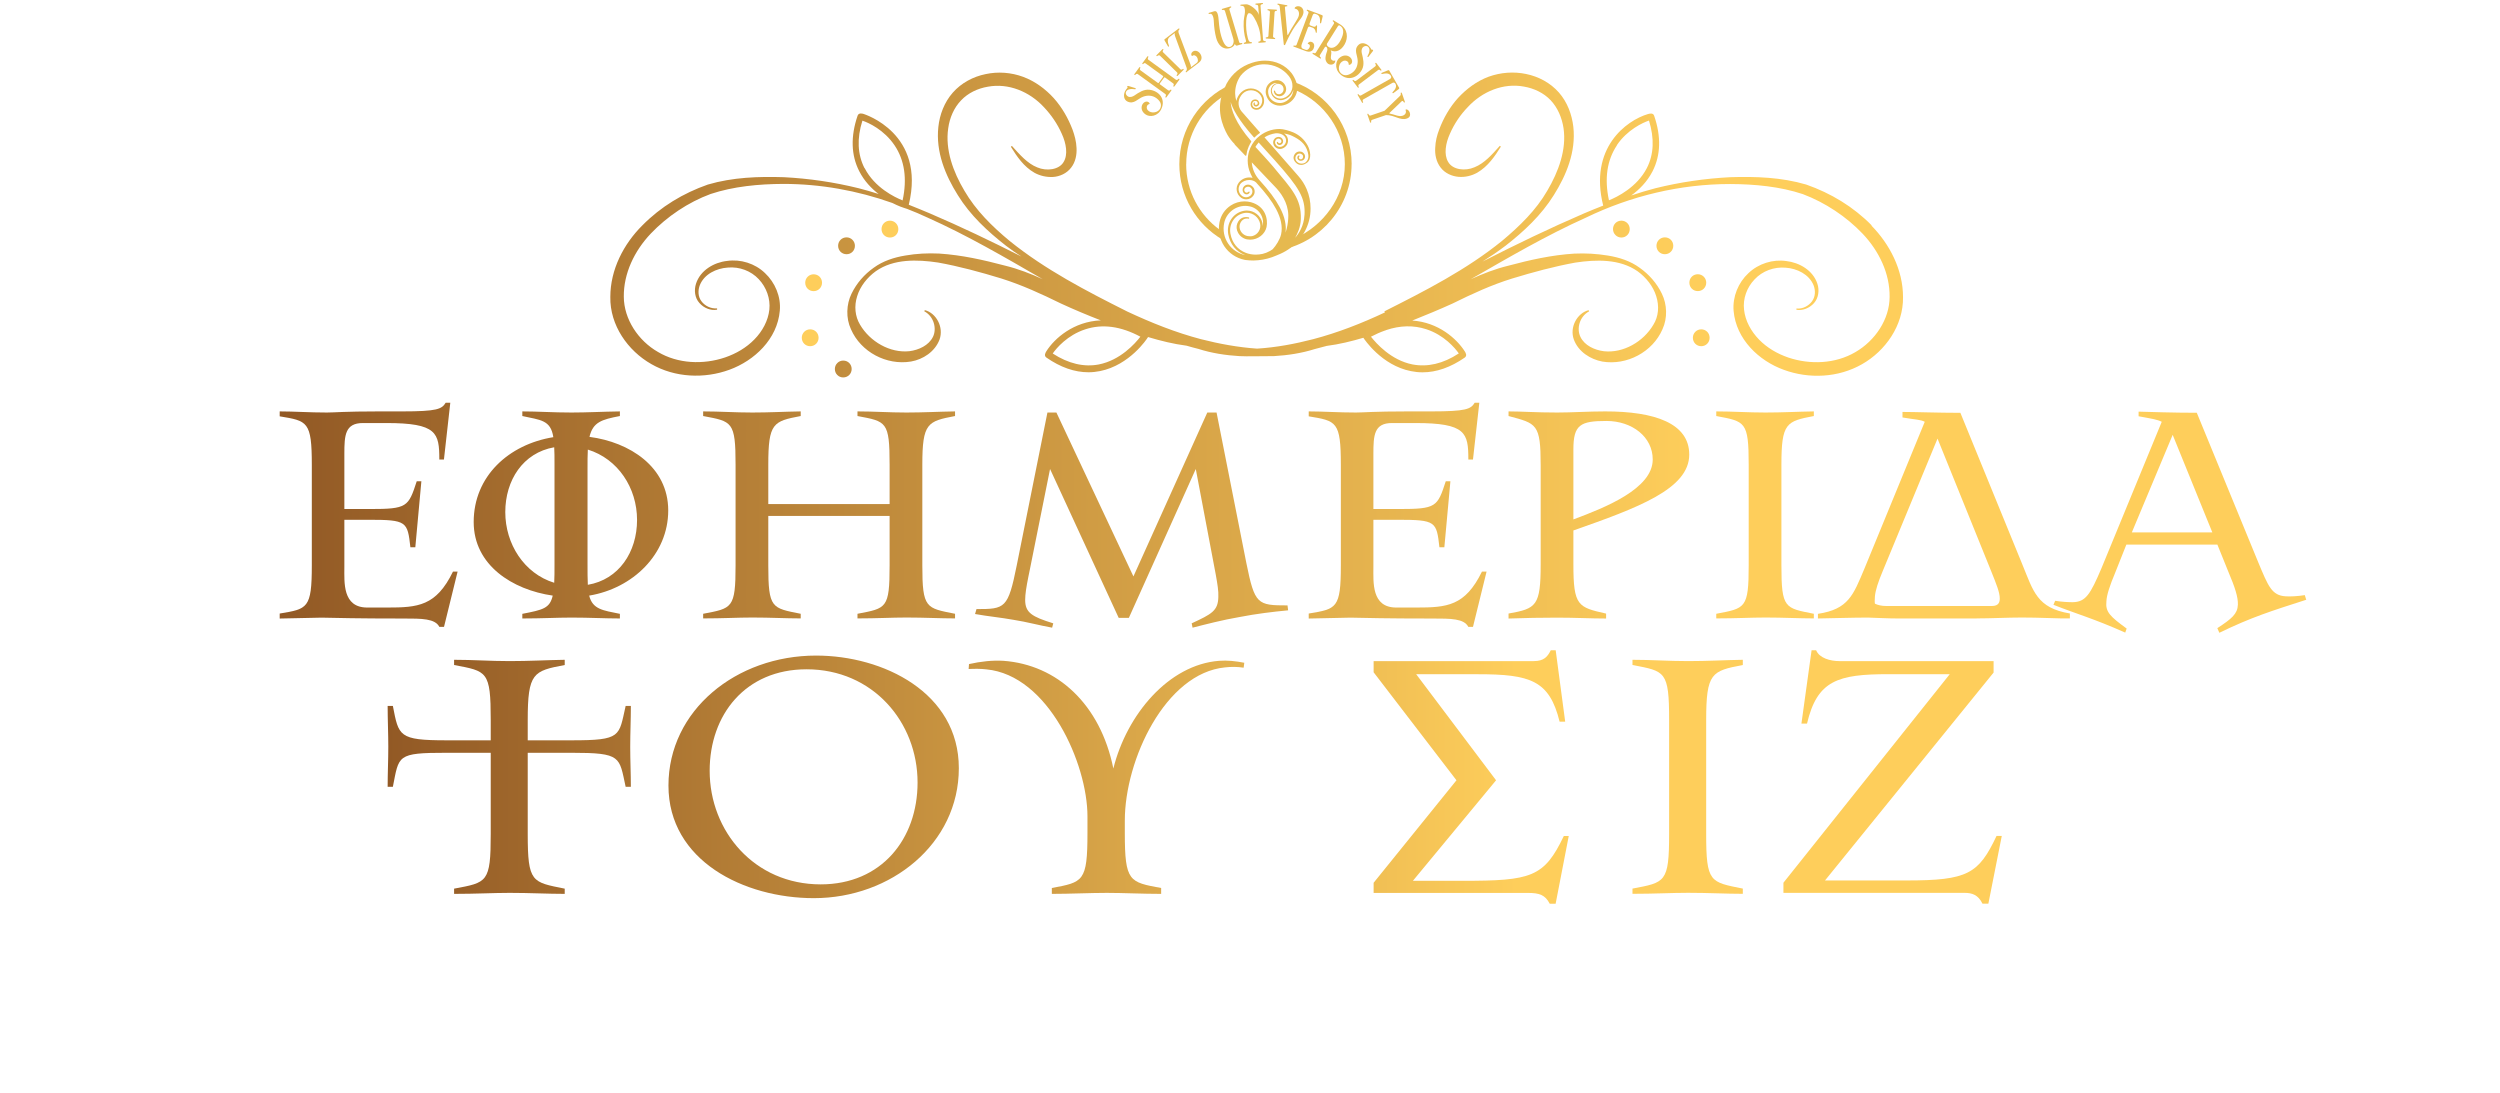 <svg width="421" height="184" viewBox="0 0 421 184" fill="none" xmlns="http://www.w3.org/2000/svg">
<g clip-path="url(#clip0_1371_3149)">
<path d="M95.099 111.109V111.989C89.809 112.979 88.869 113.309 88.869 121.249V124.669H96.259C104.699 124.669 104.199 124.009 105.359 118.879H106.239C106.239 121.199 106.129 123.509 106.129 125.769C106.129 128.029 106.239 130.239 106.239 132.499H105.359C104.259 127.429 104.699 126.769 96.259 126.769H88.869V140.439C88.869 148.649 89.589 148.539 95.099 149.649V150.529C92.179 150.529 89.309 150.359 85.839 150.359C83.029 150.359 80.219 150.529 76.469 150.529V149.649C82.039 148.599 82.639 148.659 82.639 140.439V126.769H75.199C66.759 126.769 67.209 127.209 66.159 132.499H65.279C65.279 130.239 65.389 128.029 65.389 125.769C65.389 123.509 65.279 121.189 65.279 118.879H66.159C67.149 123.949 67.099 124.669 75.199 124.669H82.639V121.249C82.639 112.979 82.029 113.039 76.469 111.989V111.109C79.669 111.109 82.529 111.329 85.839 111.329C89.149 111.329 91.959 111.159 95.099 111.109Z" fill="url(#paint0_linear_1371_3149)"/>
<path d="M137.428 110.399C148.728 110.399 161.468 116.629 161.468 129.359C161.468 142.089 150.058 151.249 137.048 151.249C125.308 151.249 112.568 144.969 112.568 132.289C112.568 119.609 123.978 110.399 137.428 110.399ZM135.828 112.709C125.518 112.709 119.508 120.369 119.508 129.799C119.508 139.999 127.058 148.929 138.198 148.929C148.448 148.929 154.518 141.269 154.518 131.779C154.518 121.579 146.968 112.709 135.828 112.709Z" fill="url(#paint1_linear_1371_3149)"/>
<path d="M177.119 149.54C182.409 148.55 183.129 148.49 183.129 140.28V137.47C183.129 128.65 176.569 113.71 166.099 112.72C165.159 112.61 164.169 112.61 163.119 112.66L163.179 111.83C165.159 111.39 167.089 111.17 168.969 111.28C178.009 111.94 185.289 118.56 187.489 129.42C189.749 120.32 196.809 111.94 205.299 111.28C206.679 111.17 208.109 111.33 209.539 111.61L209.429 112.44C208.379 112.27 207.279 112.27 206.289 112.39C196.259 113.38 189.419 127.94 189.419 138.19V140.28C189.419 148.49 190.189 148.55 195.539 149.54V150.53C192.339 150.53 189.199 150.36 186.389 150.36C183.579 150.36 180.219 150.53 177.129 150.53V149.54H177.119Z" fill="url(#paint2_linear_1371_3149)"/>
<path d="M237.928 148.33H246.308C257.888 148.33 260.038 147.72 263.348 140.78H264.178L261.968 152.19H260.978C260.208 150.7 259.218 150.37 257.338 150.37H231.318V148.66L245.268 131.4L231.318 113.21V111.33H258.278C259.988 111.33 260.598 110.61 261.148 109.51H261.978L263.578 121.53H262.638C260.928 114.58 257.728 113.54 248.858 113.54H238.488L251.938 131.4L237.938 148.32L237.928 148.33Z" fill="url(#paint3_linear_1371_3149)"/>
<path d="M293.49 111.109V111.989C288.25 112.979 287.32 113.309 287.32 121.249V140.429C287.32 148.639 287.98 148.529 293.49 149.639V150.519C290.62 150.519 287.76 150.349 284.28 150.349C281.47 150.349 278.66 150.519 274.91 150.519V149.639C280.42 148.589 281.08 148.649 281.08 140.429V121.249C281.08 112.979 280.42 113.039 274.91 111.989V111.109C278.05 111.109 280.97 111.329 284.28 111.329C287.59 111.329 290.34 111.159 293.49 111.109Z" fill="url(#paint4_linear_1371_3149)"/>
<path d="M307.33 148.27H321.06C331.37 148.27 333.19 147.17 336.22 140.77H337.1L334.84 152.18H333.85C333.13 150.69 332.09 150.36 330.87 150.36H300.33V148.65L328.34 113.53H318.03C309.49 113.53 306.01 114.58 304.3 121.86H303.36L305.07 109.51H305.84C306.39 110.83 308.21 111.33 309.75 111.33H335.72V113.26L307.33 148.27Z" fill="url(#paint5_linear_1371_3149)"/>
<path d="M47.1 104.15V103.32C51.78 102.54 52.51 102.49 52.51 95.22V78.3C52.51 70.94 51.78 70.89 47.1 70.11V69.28C49.54 69.28 52.12 69.47 55.05 69.47C56.32 69.47 58.02 69.28 63.78 69.28H67.73C73.63 69.28 74.41 68.89 75.05 67.82H75.83L74.76 77.38H73.98C73.98 72.89 73.59 71.24 65.06 71.24H61.11C58.09 71.24 57.99 73.34 57.99 76.41V85.72H62.28C68.57 85.72 68.77 85.38 70.18 81.04H70.96L69.94 92.16H69.11C68.62 87.82 68.52 87.53 62.09 87.53H57.99V95.48C57.99 98.06 57.65 102.31 61.84 102.31H65.21C70.38 102.31 73.45 102.07 76.28 96.26H77.06L74.77 105.57H73.99C73.26 104.16 71.06 104.16 67.94 104.16C59.89 104.16 57.02 104.06 54.14 104.01C52.87 104.01 50.87 104.11 47.12 104.16L47.1 104.15Z" fill="url(#paint6_linear_1371_3149)"/>
<path d="M93.18 73.62C92.74 70.69 90.99 70.74 87.96 70.06V69.28C90.54 69.28 93.129 69.47 96.249 69.47C98.879 69.47 101.47 69.32 104.39 69.28V70.06C101.32 70.65 99.85 71.08 99.269 73.57C106 74.45 112.53 78.59 112.53 85.96C112.53 93.33 106.58 99.08 99.219 100.3C99.799 102.64 101.56 102.79 104.39 103.37V104.15C101.85 104.15 99.32 104 96.249 104C93.76 104 91.279 104.15 87.96 104.15V103.37C91.469 102.69 92.59 102.44 93.079 100.3C86.299 99.32 79.769 95.18 79.769 87.91C79.769 80.2 85.669 74.84 93.18 73.62ZM93.329 75.32C88.059 76.25 85.09 80.88 85.09 86.24C85.09 91.6 88.26 96.58 93.329 98.14C93.379 97.26 93.379 96.24 93.379 94.97V78.24C93.379 76.92 93.379 76.19 93.329 75.31V75.32ZM98.99 75.71C98.939 76.64 98.939 77.71 98.939 78.88V94.92C98.939 96.29 98.939 97.5 98.99 98.48C104.21 97.6 107.28 92.97 107.28 87.56C107.28 82.15 104.06 77.27 98.99 75.71Z" fill="url(#paint7_linear_1371_3149)"/>
<path d="M160.83 69.28V70.06C156.2 70.94 155.32 71.23 155.32 78.25V95.22C155.32 102.49 155.95 102.39 160.83 103.36V104.14C158.29 104.14 155.71 103.99 152.64 103.99C150.15 103.99 147.71 104.14 144.4 104.14V103.36C149.28 102.43 149.81 102.48 149.81 95.22V86.88H129.38V95.22C129.38 102.49 129.97 102.39 134.84 103.36V104.14C132.3 104.14 129.77 103.99 126.7 103.99C124.21 103.99 121.73 104.14 118.41 104.14V103.36C123.29 102.43 123.87 102.48 123.87 95.22V78.25C123.87 70.94 123.29 70.98 118.41 70.06V69.28C121.19 69.28 123.77 69.47 126.7 69.47C129.63 69.47 132.06 69.32 134.84 69.28V70.06C130.21 70.94 129.38 71.23 129.38 78.25V84.88H149.81V78.25C149.81 70.94 149.27 70.98 144.4 70.06V69.28C147.18 69.28 149.76 69.47 152.64 69.47C155.52 69.47 158.05 69.32 160.83 69.28Z" fill="url(#paint8_linear_1371_3149)"/>
<path d="M176.389 69.47H177.899L190.869 97.07L203.309 69.47H204.869L209.889 94.83C211.299 101.8 211.739 101.95 216.819 101.95L216.919 102.78C214.379 103.02 211.549 103.36 208.779 103.9C205.899 104.39 203.119 105.12 200.829 105.7L200.679 104.97C204.039 103.41 205.119 102.87 205.169 100.53C205.219 99.56 205.019 98.34 204.729 96.73L201.369 78.98L190.099 104.05H188.389L176.829 78.98L173.419 95.95L173.179 97.12C172.839 98.83 172.639 100.05 172.639 101.02C172.639 103.17 173.759 103.85 177.369 104.97L177.179 105.7C174.989 105.31 172.889 104.72 170.689 104.38C168.539 103.99 166.349 103.79 164.199 103.4L164.439 102.57C169.269 102.57 169.759 102.47 171.219 95.21L176.389 69.46V69.47Z" fill="url(#paint9_linear_1371_3149)"/>
<path d="M220.389 104.15V103.32C225.069 102.54 225.799 102.49 225.799 95.22V78.3C225.799 70.94 225.069 70.89 220.389 70.11V69.28C222.829 69.28 225.409 69.47 228.339 69.47C229.609 69.47 231.319 69.28 237.069 69.28H241.019C246.919 69.28 247.699 68.89 248.339 67.82H249.119L248.049 77.38H247.269C247.269 72.89 246.879 71.24 238.349 71.24H234.399C231.379 71.24 231.279 73.34 231.279 76.41V85.72H235.569C241.859 85.72 242.059 85.38 243.469 81.04H244.249L243.229 92.16H242.399C241.909 87.82 241.819 87.53 235.379 87.53H231.279V95.48C231.279 98.06 230.939 102.31 235.129 102.31H238.489C243.659 102.31 246.729 102.07 249.559 96.26H250.339L248.049 105.57H247.269C246.539 104.16 244.339 104.16 241.219 104.16C233.169 104.16 230.299 104.06 227.419 104.01C226.149 104.01 224.149 104.11 220.399 104.16L220.389 104.15Z" fill="url(#paint10_linear_1371_3149)"/>
<path d="M254.039 104.15V103.32C258.719 102.49 259.449 102.05 259.449 95.03V78.35C259.449 71.33 258.769 71.33 254.039 70.06V69.28C256.329 69.28 258.619 69.47 262.229 69.47C264.809 69.47 267.399 69.28 270.329 69.28C278.669 69.28 284.469 71.28 284.469 76.55C284.469 82.35 275.789 85.52 264.959 89.33V95.04C264.959 102.06 265.739 102.26 270.469 103.33V104.16C267.889 104.16 265.349 104.01 262.229 104.01C259.739 104.01 256.619 104.06 254.039 104.16V104.15ZM270.519 70.89C266.129 70.89 264.959 71.52 264.959 75.67V87.47C270.319 85.47 278.319 82.3 278.319 77.38C278.319 73.58 274.859 70.89 270.519 70.89Z" fill="url(#paint11_linear_1371_3149)"/>
<path d="M305.45 69.28V70.06C300.82 70.94 299.99 71.23 299.99 78.25V95.22C299.99 102.49 300.57 102.39 305.45 103.36V104.14C302.91 104.14 300.38 103.99 297.31 103.99C294.82 103.99 292.34 104.14 289.02 104.14V103.36C293.9 102.43 294.48 102.48 294.48 95.22V78.25C294.48 70.94 293.89 70.98 289.02 70.06V69.28C291.8 69.28 294.38 69.47 297.31 69.47C300.24 69.47 302.67 69.32 305.45 69.28Z" fill="url(#paint12_linear_1371_3149)"/>
<path d="M332.859 104.15H319.599C317.939 104.15 316.189 104.05 314.579 104C311.949 104 309.309 104.1 306.139 104.15V103.37C311.309 102.59 312.089 100.2 313.989 95.71L324.129 71.03C323.399 70.64 322.619 70.69 320.379 70.3V69.37C322.569 69.37 326.329 69.52 330.129 69.52L340.569 95.07C342.419 99.56 343.009 102.39 348.569 103.31V104.14H347.159C345.989 104.14 343.499 103.99 340.479 103.99C337.939 103.99 335.409 104.14 332.869 104.14L332.859 104.15ZM317.059 96.15C316.279 98 315.839 99.37 315.739 100.39C315.689 100.97 315.689 101.46 315.739 101.66C316.229 101.9 316.859 102.05 317.639 102.05H335.439C336.609 102.05 336.759 101.37 336.759 100.78C336.759 99.76 336.219 98.44 335.299 96.15L326.279 73.86L317.059 96.15Z" fill="url(#paint13_linear_1371_3149)"/>
<path d="M373.389 91.71H358.079L356.179 96.49C355.299 98.59 354.759 100.2 354.719 101.27C354.529 103.07 355.349 103.81 358.129 105.85L357.889 106.53C352.379 104.09 349.889 103.46 345.799 101.85L346.089 101.17C347.209 101.36 348.329 101.41 349.069 101.41C351.219 101.36 351.999 100.14 353.899 95.66L364.039 71.03C363.309 70.64 362.039 70.45 360.139 70.1V69.32C362.089 69.37 365.939 69.51 369.939 69.51L380.279 94.67C381.989 98.77 382.569 100.28 384.909 100.42C385.639 100.47 386.859 100.42 388.129 100.22L388.369 101C382.469 102.9 379.149 103.93 373.739 106.56L373.399 105.78C375.789 104.22 376.809 103.39 376.859 101.83C376.909 100.56 376.369 98.9 375.249 96.27L373.399 91.69L373.389 91.71ZM358.999 89.66H372.559L365.879 73.23L358.999 89.66Z" fill="url(#paint14_linear_1371_3149)"/>
<path d="M142 60.721C141.23 60.721 140.59 61.341 140.59 62.141C140.59 62.941 141.21 63.561 142 63.561C142.79 63.561 143.42 62.941 143.42 62.141C143.42 61.341 142.8 60.721 142 60.721Z" fill="url(#paint15_linear_1371_3149)"/>
<path d="M136.43 55.46C135.66 55.46 135.02 56.08 135.02 56.88C135.02 57.68 135.64 58.3 136.43 58.3C137.22 58.3 137.85 57.68 137.85 56.88C137.85 56.08 137.23 55.46 136.43 55.46Z" fill="url(#paint16_linear_1371_3149)"/>
<path d="M137.01 46.19C136.24 46.19 135.6 46.81 135.6 47.61C135.6 48.41 136.22 49.03 137.01 49.03C137.8 49.03 138.43 48.41 138.43 47.61C138.43 46.81 137.81 46.19 137.01 46.19Z" fill="url(#paint17_linear_1371_3149)"/>
<path d="M143.969 41.391C143.969 40.621 143.349 39.971 142.559 39.971C141.769 39.971 141.139 40.591 141.139 41.391C141.139 42.191 141.759 42.811 142.559 42.811C143.359 42.811 143.969 42.191 143.969 41.391Z" fill="url(#paint18_linear_1371_3149)"/>
<path d="M151.279 38.58C151.279 37.81 150.659 37.16 149.869 37.16C149.079 37.16 148.449 37.78 148.449 38.58C148.449 39.38 149.069 40 149.869 40C150.669 40 151.279 39.38 151.279 38.58Z" fill="url(#paint19_linear_1371_3149)"/>
<path d="M315.199 37.96C312.079 34.8 308.329 32.54 304.169 31.08C299.949 29.84 295.639 29.71 291.369 29.84C287.109 30.06 282.879 30.68 278.769 31.7C277.399 32.05 276.049 32.47 274.699 32.92C276.029 31.95 277.369 30.64 278.299 28.83C279.669 26.13 279.759 22.99 278.559 19.49C278.379 18.96 277.789 19.14 277.539 19.2C273.869 20.28 267.549 24.93 269.979 34.62C268.899 35.04 267.839 35.48 266.769 35.93C260.979 38.43 255.279 41.17 249.659 44.05C250.989 43.21 252.289 42.32 253.549 41.37C256.619 38.98 259.559 36.24 261.679 32.83C263.759 29.51 265.419 25.57 264.949 21.35C264.709 19.29 263.949 17.21 262.519 15.58C261.079 13.94 259.069 12.88 256.999 12.46C254.899 12.02 252.709 12.19 250.679 12.92C248.669 13.67 246.939 14.98 245.529 16.5C244.139 18.05 243.099 19.86 242.369 21.79C241.989 22.76 241.729 23.8 241.689 24.91C241.619 25.99 241.839 27.23 242.599 28.21C243.329 29.18 244.519 29.69 245.629 29.78C246.739 29.87 247.819 29.6 248.749 29.09C250.579 28.03 251.729 26.32 252.749 24.69L252.569 24.56C251.289 26 249.979 27.5 248.299 28.17C246.709 28.86 244.629 28.59 243.879 27.28C243.109 26.02 243.439 24.12 244.169 22.52C244.899 20.84 245.939 19.31 247.179 18.03C249.609 15.4 253.149 13.94 256.619 14.58C258.319 14.87 259.959 15.64 261.129 16.88C262.299 18.12 263.029 19.8 263.299 21.59C263.829 25.17 262.459 28.91 260.559 32.12C258.679 35.39 255.899 38.09 252.959 40.55C246.989 45.4 240.029 48.96 233.129 52.43L233.219 52.61C229.309 54.45 225.309 56.02 221.129 57.12C218.039 57.92 214.899 58.51 211.689 58.71C208.509 58.49 205.349 57.91 202.249 57.12C197.959 55.99 193.869 54.35 189.849 52.47C182.929 49 176.009 45.41 170.019 40.57C167.079 38.14 164.319 35.41 162.419 32.14C160.499 28.93 159.149 25.19 159.679 21.61C159.919 19.84 160.649 18.14 161.849 16.9C163.019 15.66 164.639 14.89 166.359 14.6C169.829 13.96 173.369 15.42 175.799 18.05C177.039 19.36 178.079 20.88 178.809 22.54C179.539 24.13 179.889 26.04 179.099 27.3C178.349 28.58 176.269 28.87 174.679 28.19C172.999 27.53 171.699 26 170.409 24.58L170.229 24.71C171.249 26.35 172.369 28.05 174.229 29.11C175.179 29.62 176.239 29.86 177.349 29.8C178.429 29.73 179.629 29.22 180.379 28.23C181.129 27.28 181.349 26.02 181.289 24.93C181.249 23.82 180.959 22.78 180.609 21.81C179.879 19.91 178.839 18.07 177.449 16.52C176.059 14.99 174.309 13.69 172.299 12.94C170.269 12.19 168.059 12.03 165.979 12.48C163.899 12.9 161.889 13.96 160.449 15.6C159.009 17.24 158.239 19.32 158.019 21.37C157.559 25.6 159.209 29.53 161.289 32.85C163.389 36.26 166.329 38.98 169.419 41.39C170.259 42.03 171.119 42.63 172.009 43.2C166.949 40.63 161.819 38.18 156.599 35.94C155.429 35.43 154.229 34.97 153.039 34.48C155.959 22.44 145.549 19.24 145.439 19.19C145.199 19.12 144.619 18.95 144.419 19.48C143.229 22.98 143.319 26.12 144.689 28.82C145.529 30.48 146.749 31.74 147.959 32.67C146.849 32.32 145.729 31.98 144.599 31.7C140.469 30.68 136.269 30.06 131.999 29.84C127.759 29.71 123.419 29.84 119.199 31.08C115.039 32.54 111.289 34.8 108.169 37.96C105.029 41.08 102.779 45.39 102.779 50C102.689 54.78 105.739 59.07 109.679 61.31C113.679 63.61 118.629 63.81 122.849 62.26C127.029 60.73 130.899 57.13 131.319 52.33C131.539 49.96 130.519 47.57 128.819 45.98C127.139 44.36 124.709 43.61 122.449 43.94C120.239 44.18 117.939 45.51 117.209 47.77C116.859 48.85 116.989 50.16 117.779 51.02C118.529 51.88 119.679 52.35 120.759 52.15V51.93C119.719 52.02 118.699 51.51 118.129 50.74C117.529 49.97 117.509 48.88 117.859 48C118.609 46.16 120.619 45.19 122.549 45.06C124.519 44.88 126.459 45.61 127.769 47.01C129.069 48.38 129.759 50.31 129.559 52.14C129.359 54 128.389 55.79 127.039 57.16C125.689 58.55 123.969 59.55 122.109 60.19C118.399 61.45 114.129 61.25 110.819 59.28C107.479 57.38 105.069 53.75 105.049 49.97C105.009 46.05 106.819 42.27 109.579 39.35C112.339 36.45 115.899 34.06 119.659 32.67C123.509 31.39 127.749 30.99 131.899 30.97C138.129 30.97 144.369 32.08 150.269 34.18C151.349 34.73 152.129 34.98 152.209 35L152.759 35.18C153.909 35.62 155.059 36.11 156.189 36.64C162.889 39.63 169.229 43.34 175.599 47.02C173.569 46.09 171.449 45.27 169.279 44.74C165.609 43.77 161.989 42.95 158.159 42.7C156.239 42.61 154.339 42.7 152.459 43.03C150.579 43.34 148.699 43.94 147.129 45.09C145.559 46.2 144.259 47.68 143.389 49.47C142.529 51.24 142.419 53.54 143.299 55.44C144.959 59.27 149.289 61.57 153.419 60.88C155.429 60.53 157.439 59.24 158.219 57.18C158.969 55.08 157.649 52.71 155.739 52.22L155.649 52.42C157.279 53.28 157.789 55.36 157.109 56.73C156.399 58.17 154.719 58.94 153.149 59.14C149.879 59.49 146.499 57.52 144.839 54.69C143.979 53.27 143.819 51.53 144.349 49.87C144.859 48.21 146.049 46.71 147.489 45.67C150.469 43.57 154.449 43.68 157.969 44.21C161.529 44.85 165.129 45.83 168.599 46.89C172.109 48 175.299 49.46 178.679 51.12C180.889 52.14 183.119 53.07 185.379 53.95C180.809 54.13 177.579 56.98 176.209 59.15C176.079 59.37 175.749 59.88 176.209 60.21C178.599 61.87 180.959 62.69 183.309 62.69C183.949 62.69 184.609 62.62 185.249 62.49C190.239 61.49 193.159 57.05 193.269 56.85L193.339 56.76C195.459 57.4 197.629 57.93 199.839 58.22C200.479 58.4 201.139 58.6 201.789 58.75C204.069 59.48 206.409 59.83 208.709 59.97C209.529 60.01 210.349 60.01 211.189 59.99H212.069C212.889 59.99 213.699 59.99 214.539 59.97C216.839 59.84 219.199 59.48 221.409 58.78C222.119 58.6 222.759 58.43 223.419 58.25C225.519 57.98 227.569 57.48 229.589 56.88C229.719 57.08 232.639 61.53 237.609 62.5C238.249 62.63 238.889 62.7 239.559 62.7C241.899 62.7 244.289 61.86 246.659 60.22C247.119 59.89 246.809 59.4 246.659 59.16C245.309 57.04 242.219 54.27 237.819 53.98C240.099 53.07 242.349 52.14 244.579 51.13C247.939 49.47 251.139 47.99 254.659 46.9C258.129 45.84 261.759 44.86 265.289 44.22C268.799 43.69 272.759 43.58 275.769 45.68C277.209 46.72 278.399 48.22 278.909 49.88C279.439 51.54 279.309 53.29 278.419 54.7C276.759 57.53 273.379 59.5 270.109 59.15C268.519 58.95 266.839 58.18 266.149 56.74C265.469 55.37 265.969 53.31 267.609 52.43L267.519 52.23C265.619 52.72 264.269 55.08 265.039 57.19C265.809 59.25 267.829 60.51 269.839 60.89C273.969 61.58 278.309 59.27 279.959 55.45C280.839 53.55 280.729 51.25 279.869 49.48C279.009 47.69 277.699 46.21 276.129 45.1C274.579 43.95 272.679 43.35 270.799 43.04C268.919 42.73 267.019 42.62 265.099 42.71C261.279 42.95 257.649 43.77 253.979 44.75C251.809 45.28 249.689 46.1 247.659 47.03C254.029 43.38 260.369 39.66 267.069 36.65C274.649 32.98 282.979 30.99 291.359 30.99C295.519 31.01 299.759 31.41 303.599 32.69C307.359 34.11 310.919 36.47 313.679 39.37C316.439 42.29 318.259 46.07 318.209 49.99C318.209 53.75 315.779 57.38 312.439 59.3C309.099 61.27 304.839 61.45 301.149 60.21C299.289 59.57 297.569 58.57 296.219 57.18C294.869 55.79 293.899 54.02 293.699 52.16C293.479 50.32 294.159 48.4 295.489 47.03C296.789 45.64 298.739 44.91 300.709 45.08C302.629 45.21 304.639 46.19 305.399 48.02C305.749 48.9 305.729 49.97 305.129 50.76C304.559 51.53 303.539 52.07 302.519 51.95V52.17C303.579 52.35 304.729 51.88 305.479 51.04C306.249 50.18 306.409 48.87 306.049 47.79C305.319 45.53 303.019 44.21 300.809 43.96C298.579 43.63 296.129 44.38 294.439 46C292.739 47.57 291.739 49.96 291.939 52.35C292.359 57.15 296.229 60.78 300.399 62.28C304.619 63.83 309.549 63.63 313.569 61.33C317.499 59.1 320.549 54.8 320.469 50.02C320.469 45.42 318.209 41.1 315.139 37.98H315.159L315.199 37.96ZM272.269 24.46C274.039 21.83 276.669 20.65 277.689 20.3C278.619 23.31 278.509 25.99 277.339 28.29C275.659 31.56 272.279 33.2 270.949 33.73C270.159 30.08 270.619 26.96 272.299 24.46H272.279H272.269ZM145.579 28.31C144.409 26.01 144.279 23.33 145.229 20.32C146.249 20.65 148.879 21.85 150.649 24.48C152.329 26.98 152.789 30.1 151.999 33.75C150.669 33.22 147.289 31.6 145.609 28.31H145.589H145.579ZM185.059 61.37C182.539 61.86 179.909 61.24 177.279 59.53C177.879 58.65 179.759 56.43 182.759 55.46C185.629 54.51 188.749 54.93 192.039 56.7C191.159 57.85 188.659 60.66 185.049 61.37H185.059ZM245.639 59.53C243.009 61.26 240.379 61.85 237.859 61.37C234.259 60.66 231.759 57.83 230.869 56.7C231.669 56.28 232.459 55.93 233.239 55.66C233.309 55.66 233.349 55.62 233.419 55.59C235.789 54.79 238.059 54.75 240.179 55.44C243.189 56.41 245.039 58.63 245.659 59.51L245.639 59.53Z" fill="url(#paint20_linear_1371_3149)"/>
<path d="M286.49 55.46C285.72 55.46 285.08 56.08 285.08 56.88C285.08 57.68 285.7 58.3 286.49 58.3C287.28 58.3 287.9 57.68 287.9 56.88C287.9 56.08 287.28 55.46 286.49 55.46Z" fill="url(#paint21_linear_1371_3149)"/>
<path d="M287.33 47.601C287.33 46.831 286.71 46.181 285.91 46.181C285.11 46.181 284.49 46.801 284.49 47.601C284.49 48.401 285.11 49.021 285.91 49.021C286.71 49.021 287.33 48.401 287.33 47.601Z" fill="url(#paint22_linear_1371_3149)"/>
<path d="M280.359 39.971C279.589 39.971 278.949 40.591 278.949 41.391C278.949 42.191 279.569 42.811 280.359 42.811C281.149 42.811 281.779 42.191 281.779 41.391C281.779 40.591 281.159 39.971 280.359 39.971Z" fill="url(#paint23_linear_1371_3149)"/>
<path d="M271.629 38.58C271.629 39.35 272.249 40 273.039 40C273.829 40 274.449 39.38 274.449 38.58C274.449 37.78 273.829 37.16 273.039 37.16C272.249 37.16 271.629 37.78 271.629 38.58Z" fill="url(#paint24_linear_1371_3149)"/>
<path d="M191.199 14.841C191.319 14.891 191.259 15.051 191.149 15.031C190.439 14.931 189.849 14.981 189.619 15.471C189.479 15.771 189.699 16.131 189.999 16.271C190.319 16.421 190.739 16.281 191.019 16.091C191.769 15.581 192.599 15.011 193.549 15.111C195.139 15.291 196.349 16.651 195.579 18.331C195.009 19.581 193.619 19.821 192.839 19.221C192.199 18.731 192.149 18.101 192.349 17.651C192.589 17.121 193.259 16.871 193.589 17.391C193.619 17.451 193.589 17.511 193.519 17.531C193.059 17.651 193.009 18.231 193.279 18.551C193.829 19.191 195.049 18.991 195.389 18.251C195.719 17.511 195.299 16.951 194.739 16.531C194.059 16.031 193.239 16.011 192.489 16.291C191.589 16.621 190.959 17.621 189.869 17.101C189.249 16.811 189.149 16.031 189.439 15.401C189.539 15.171 189.699 14.971 189.869 14.781C189.949 14.701 189.769 14.671 189.829 14.541C189.869 14.461 189.969 14.461 190.039 14.481L191.199 14.841Z" fill="#E6B94F"/>
<path d="M197.76 14.55C197.68 14.66 197.52 14.54 197.6 14.43C197.67 14.33 197.71 14.15 197.57 14.05L196.17 13.03C196.17 13.03 196.07 13.02 196.04 13.06L195.3 14.07C195.3 14.07 195.28 14.17 195.32 14.19L196.72 15.21C196.86 15.31 197.02 15.23 197.09 15.13C197.17 15.02 197.33 15.13 197.25 15.25L196.42 16.39C196.34 16.49 196.18 16.38 196.26 16.27C196.34 16.17 196.4 15.95 196.26 15.85L191.59 12.47C191.45 12.37 191.26 12.49 191.19 12.6C191.11 12.7 190.95 12.59 191.03 12.48L191.86 11.34C191.94 11.23 192.1 11.34 192.02 11.46C191.95 11.56 191.91 11.73 192.05 11.84L195.01 13.98C195.01 13.98 195.1 13.99 195.13 13.95L195.87 12.94C195.87 12.94 195.9 12.84 195.87 12.81L192.91 10.67C192.77 10.57 192.61 10.65 192.54 10.76C192.46 10.87 192.3 10.75 192.38 10.64L193.21 9.51C193.29 9.4 193.45 9.51 193.37 9.63C193.3 9.73 193.23 9.95 193.37 10.05L198.03 13.43C198.17 13.53 198.36 13.4 198.44 13.3C198.52 13.19 198.68 13.3 198.6 13.42L197.77 14.55H197.76Z" fill="#E6B94F"/>
<path d="M198.31 12.77C198.22 12.86 198.07 12.73 198.17 12.63C198.26 12.54 198.36 12.34 198.23 12.21L195.32 9.36C195.19 9.24 194.99 9.34 194.9 9.43C194.81 9.52 194.66 9.39 194.76 9.29L195.75 8.29C195.85 8.19 195.99 8.33 195.89 8.43C195.8 8.52 195.74 8.68 195.87 8.81L198.78 11.66C198.91 11.79 199.08 11.72 199.16 11.63C199.26 11.53 199.4 11.67 199.3 11.77L198.31 12.77Z" fill="#E6B94F"/>
<path d="M199.83 12.16C199.72 12.24 199.6 12.09 199.71 12C199.9 11.85 199.89 11.56 199.81 11.36L197.87 6.05C197.82 5.9 197.79 5.72 197.83 5.56L196.99 6.2C196.56 6.53 196.59 7.06 196.86 7.72C196.9 7.83 196.75 7.92 196.69 7.81L196.12 6.83C196.08 6.76 196.05 6.66 196.12 6.61L198.47 4.81C198.58 4.73 198.7 4.89 198.59 4.97C198.39 5.12 198.43 5.39 198.5 5.59L200.48 10.87C200.54 11.02 200.58 11.24 200.53 11.35L201.55 10.57C201.83 10.36 201.74 9.87 201.55 9.6C201.4 9.38 201.04 9.18 200.81 9.41C200.77 9.45 200.7 9.43 200.67 9.38C200.53 9.13 200.63 8.87 200.85 8.7C201.26 8.39 201.79 8.6 202.07 8.98C202.47 9.52 202.45 10.12 201.89 10.55L199.81 12.14L199.83 12.16Z" fill="#E6B94F"/>
<path d="M208.33 7.681C208.13 7.741 208.01 7.551 207.95 7.381C207.88 7.691 207.53 7.981 207.12 8.101C205.89 8.461 205.1 7.511 204.8 6.371C204.57 5.481 204.45 4.571 204.41 3.661C204.39 3.261 204.36 2.851 204.14 2.501C204.02 2.311 203.82 2.301 203.65 2.351C203.52 2.391 203.47 2.201 203.59 2.161L204.5 1.891C205.06 1.721 205.17 2.701 205.24 3.571C205.31 4.431 205.42 5.301 205.67 6.121C206.13 7.661 206.63 8.051 207.18 7.881C207.63 7.741 207.86 7.101 207.69 6.541L206.28 1.831C206.23 1.661 206 1.651 205.88 1.681C205.75 1.721 205.69 1.531 205.82 1.491L207.22 1.081C207.35 1.041 207.4 1.231 207.28 1.271C207.16 1.311 206.98 1.441 207.03 1.611L208.68 7.101C208.74 7.301 208.96 7.281 209.08 7.241C209.21 7.201 209.27 7.401 209.14 7.431L208.34 7.671L208.33 7.681Z" fill="#E6B94F"/>
<path d="M212 7.2C211.87 7.21 211.85 7.01 211.99 7C212.12 6.99 212.33 6.9 212.31 6.72L212.28 6.24C212.19 5.08 211.8 3.96 211.2 2.97C210.83 2.35 210.56 2.18 210.3 2.22C210.08 2.25 209.91 2.76 209.86 3.5C209.8 4.52 209.89 5.48 210.12 6.35C210.2 6.68 210.31 7.13 210.72 7.1C210.86 7.09 210.87 7.29 210.73 7.3L209.55 7.39C209.42 7.4 209.41 7.2 209.54 7.19C209.67 7.18 209.89 7.05 209.83 6.88C209.49 5.8 209.38 4.74 209.44 3.54C209.48 2.76 209.82 2.01 209.55 1.25C209.47 1.02 209.2 0.96 208.98 0.98C208.85 0.99 208.83 0.79 208.97 0.78L209.85 0.72C210.39 0.68 211.84 1.66 212 2.57L211.88 1.02C211.87 0.84 211.64 0.79 211.51 0.8C211.38 0.81 211.36 0.61 211.49 0.6L212.58 0.5C212.72 0.49 212.73 0.69 212.59 0.7C212.47 0.7 212.26 0.8 212.27 0.98L212.7 6.7C212.71 6.88 212.93 6.94 213.06 6.93C213.2 6.92 213.21 7.12 213.07 7.13L211.99 7.21L212 7.2Z" fill="#E6B94F"/>
<path d="M213.229 6.49C213.099 6.49 213.109 6.28 213.239 6.29C213.369 6.29 213.589 6.24 213.599 6.06L213.859 2.01C213.869 1.83 213.659 1.75 213.529 1.74C213.399 1.74 213.409 1.53 213.539 1.54L214.949 1.63C215.089 1.63 215.069 1.84 214.939 1.83C214.819 1.83 214.649 1.88 214.639 2.06L214.379 6.11C214.369 6.29 214.529 6.37 214.649 6.38C214.789 6.38 214.769 6.59 214.639 6.58L213.229 6.49Z" fill="#E6B94F"/>
<path d="M215.499 1.11C215.479 0.94 215.369 0.83 215.199 0.8C215.069 0.78 215.099 0.58 215.229 0.61L216.709 0.88C216.849 0.91 216.809 1.1 216.679 1.07C216.549 1.04 216.359 1.1 216.379 1.27L216.789 5.81C216.789 5.9 216.869 5.92 216.919 5.83C217.629 4.43 218.619 3.2 218.729 2.59C218.869 1.85 218.429 1.5 218.099 1.47C218.039 1.47 217.999 1.42 218.019 1.36C218.109 1.09 218.489 1.01 218.769 1.06C219.319 1.16 219.589 1.7 219.489 2.22C219.309 3.16 218.469 3.53 217.239 5.83C217.039 6.2 216.829 6.62 216.619 7.09L216.419 7.53C216.369 7.65 216.199 7.61 216.189 7.49L215.499 1.09V1.11Z" fill="#E6B94F"/>
<path d="M217.859 7.861C217.739 7.811 217.809 7.631 217.929 7.671C218.049 7.711 218.279 7.721 218.339 7.551L220.349 2.181C220.409 2.021 220.229 1.871 220.119 1.831C219.999 1.781 220.059 1.601 220.189 1.641L222.639 2.551C222.729 2.581 222.749 2.681 222.739 2.761L222.479 3.861C222.449 3.981 222.279 3.941 222.289 3.831C222.339 3.121 222.229 2.601 221.719 2.411L221.469 2.321C221.289 2.251 221.119 2.371 221.059 2.541L220.529 3.951C220.469 4.121 220.569 4.261 220.719 4.311L221.129 4.461C221.299 4.521 221.519 4.571 221.609 4.331C221.649 4.221 221.799 4.261 221.799 4.371L221.749 5.441C221.749 5.551 221.579 5.551 221.569 5.441C221.539 5.111 221.379 4.781 221.049 4.661L220.629 4.511C220.469 4.451 220.319 4.491 220.259 4.641L219.219 7.441C219.119 7.721 219.079 8.091 219.429 8.221L219.869 8.381C220.199 8.501 220.439 8.211 220.549 7.941C220.639 7.691 220.579 7.451 220.279 7.401C220.219 7.401 220.209 7.321 220.239 7.281C220.419 7.001 220.729 6.951 221.009 7.121C221.329 7.321 221.389 7.681 221.239 8.101C221.009 8.721 220.459 8.811 219.889 8.601L217.869 7.851L217.859 7.861Z" fill="#E6B94F"/>
<path d="M221.069 9.071C220.959 9.001 221.069 8.831 221.169 8.901C221.279 8.971 221.499 9.021 221.589 8.861L224.629 3.991C224.719 3.841 224.579 3.661 224.469 3.601C224.359 3.531 224.469 3.361 224.579 3.431L225.669 4.101C226.939 4.881 227.089 6.331 226.429 7.481C225.849 8.501 224.949 8.911 224.099 8.481C224.159 8.561 224.199 8.781 224.199 8.891C224.189 9.301 223.959 9.911 224.319 10.131C224.529 10.261 224.699 10.261 224.819 10.181C224.839 10.171 224.859 10.181 224.859 10.201C224.879 10.821 224.159 11.051 223.679 10.761C223.429 10.611 223.259 10.271 223.219 10.011C223.169 9.711 223.259 9.231 223.439 8.741C223.539 8.491 223.589 8.181 223.419 7.951C223.339 7.851 223.179 7.821 223.109 7.941L222.269 9.291C222.179 9.441 222.319 9.621 222.419 9.681C222.529 9.751 222.419 9.921 222.309 9.851L221.069 9.081V9.071ZM223.479 7.311C223.389 7.461 223.459 7.671 223.579 7.781C224.379 8.491 225.249 7.701 225.669 6.941C226.119 6.131 226.609 4.911 225.639 4.311C225.519 4.231 225.399 4.261 225.309 4.401L223.489 7.311H223.479Z" fill="#E6B94F"/>
<path d="M230.449 9.571C230.359 9.661 230.229 9.561 230.289 9.461C230.629 8.831 230.779 8.261 230.389 7.881C230.149 7.651 229.739 7.731 229.509 7.961C229.269 8.211 229.249 8.651 229.329 8.971C229.549 9.851 229.799 10.821 229.389 11.661C228.679 13.081 226.979 13.751 225.649 12.461C224.659 11.501 224.919 10.111 225.749 9.601C226.429 9.171 227.039 9.341 227.399 9.681C227.819 10.081 227.829 10.791 227.219 10.931C227.159 10.941 227.109 10.881 227.109 10.821C227.159 10.351 226.629 10.101 226.229 10.251C225.439 10.541 225.209 11.761 225.789 12.321C226.369 12.881 227.049 12.681 227.639 12.301C228.349 11.831 228.639 11.071 228.639 10.291C228.639 9.331 227.899 8.411 228.769 7.561C229.259 7.081 230.029 7.261 230.519 7.741C230.699 7.921 230.839 8.131 230.959 8.351C231.009 8.451 231.099 8.291 231.199 8.401C231.259 8.461 231.229 8.551 231.179 8.621L230.439 9.571H230.449Z" fill="#E6B94F"/>
<path d="M227.789 13.611C227.709 13.501 227.869 13.381 227.949 13.491C228.029 13.591 228.219 13.721 228.359 13.611L231.609 11.161C231.749 11.051 231.679 10.841 231.609 10.741C231.529 10.631 231.689 10.511 231.769 10.621L232.619 11.741C232.699 11.851 232.539 11.971 232.459 11.861C232.379 11.761 232.229 11.681 232.089 11.781L228.839 14.231C228.699 14.341 228.729 14.511 228.809 14.611C228.889 14.721 228.729 14.841 228.649 14.731L227.799 13.611H227.789Z" fill="#E6B94F"/>
<path d="M228.629 16C228.559 15.89 228.739 15.79 228.799 15.9C228.879 16.04 229.029 16.16 229.189 16.07L234.109 13.28C234.279 13.18 234.329 12.96 234.239 12.79C233.969 12.32 233.439 12.29 232.739 12.46C232.629 12.48 232.559 12.33 232.669 12.27L233.729 11.84C233.799 11.81 233.899 11.8 233.949 11.88L235.619 14.79C235.659 14.87 235.609 14.95 235.549 15L234.639 15.68C234.529 15.75 234.429 15.61 234.509 15.53C235.009 15.02 235.249 14.55 234.979 14.08C234.879 13.91 234.669 13.86 234.499 13.95L229.579 16.74C229.419 16.83 229.459 17.04 229.539 17.17C229.599 17.27 229.439 17.39 229.369 17.27L228.629 15.99V16Z" fill="#E6B94F"/>
<path d="M230.26 19.28C230.22 19.16 230.4 19.09 230.45 19.22C230.49 19.34 230.63 19.52 230.8 19.46L233.16 18.65L235.76 16.15C235.89 16.03 235.92 15.86 235.88 15.72C235.83 15.59 236.02 15.52 236.07 15.66L236.58 17.14C236.62 17.26 236.43 17.33 236.39 17.2C236.34 17.06 236.18 16.92 236.06 17.04L234 19.01C233.93 19.08 233.94 19.11 234.04 19.13C234.85 19.27 235.54 19.7 236.19 19.49C236.75 19.31 236.84 18.85 236.7 18.55C236.68 18.5 236.7 18.44 236.76 18.43C237.04 18.38 237.29 18.66 237.39 18.93C237.57 19.46 237.39 19.8 236.89 19.97C235.78 20.34 234.87 19.37 233.4 19.38L231.06 20.18C230.89 20.24 230.87 20.42 230.91 20.53C230.95 20.66 230.77 20.72 230.72 20.59L230.26 19.26V19.28Z" fill="#E6B94F"/>
<path d="M227.62 27.651C227.62 21.261 223.56 15.82 217.92 13.81C218.01 13.991 218.24 14.98 218.25 15.05C218.25 15.111 218.25 15.171 218.27 15.22C223.04 17.291 226.47 22.081 226.47 27.651C226.47 33.221 222.83 38.031 218.1 40.12C217.44 40.91 216.83 41.531 215.91 42.041C222.5 40.66 227.61 34.711 227.61 27.64L227.62 27.651Z" fill="#E6B94F"/>
<path d="M199.76 27.65C199.76 22.67 202.43 18.32 206.39 15.97C206.41 15.93 206.42 15.89 206.44 15.85C206.52 15.68 206.59 15.5 206.65 15.33C206.73 15.14 206.81 14.95 206.9 14.76C206.99 14.58 207.1 14.42 207.21 14.25C202.14 16.54 198.6 21.69 198.6 27.65C198.6 33.05 201.5 37.78 205.81 40.32C205.58 39.8 205.44 39.25 205.4 38.69C201.98 36.23 199.75 32.2 199.75 27.65H199.76Z" fill="#E6B94F"/>
<path d="M207.879 24.29L209.699 26.2C209.699 26.2 209.749 26.23 209.779 26.23H209.809C209.849 26.21 209.879 26.18 209.889 26.14C209.919 25.92 209.959 25.7 210.009 25.49L210.089 25.2C210.209 24.82 210.369 24.45 210.569 24.11L210.649 23.98L210.699 23.9C210.699 23.9 210.719 23.81 210.699 23.77C208.009 20.67 207.329 18.45 207.239 17.16C207.559 18.29 208.539 20.17 211.149 23.12C211.169 23.15 211.199 23.15 211.229 23.15C211.259 23.15 211.289 23.15 211.309 23.12L211.469 22.95C211.669 22.76 211.899 22.58 212.129 22.42C212.159 22.4 212.169 22.38 212.169 22.34C212.169 22.3 212.169 22.28 212.139 22.26L209.069 18.75C208.509 18.06 208.419 17.12 208.829 16.37C208.939 16.17 209.079 15.97 209.239 15.8C209.599 15.42 210.119 15.2 210.659 15.2C211.199 15.2 211.729 15.42 212.089 15.81C212.409 16.16 212.579 16.56 212.559 16.99C212.559 17.18 212.499 17.37 212.419 17.57C212.269 17.91 211.999 18.2 211.599 18.2C211.469 18.2 211.349 18.17 211.229 18.12C210.909 17.97 210.779 17.6 210.929 17.28C210.969 17.19 211.039 17.12 211.119 17.07C211.199 17.03 211.289 17 211.379 17C211.449 17 211.519 17.02 211.589 17.04C211.659 17.07 211.719 17.12 211.749 17.18C211.819 17.29 211.819 17.42 211.749 17.54C211.729 17.57 211.709 17.61 211.669 17.62C211.629 17.65 211.569 17.67 211.519 17.67C211.479 17.67 211.439 17.67 211.409 17.64C211.369 17.62 211.329 17.58 211.319 17.54C211.299 17.5 211.299 17.45 211.319 17.4C211.349 17.35 211.319 17.28 211.269 17.26C211.249 17.26 211.239 17.26 211.219 17.26C211.189 17.26 211.139 17.28 211.129 17.32C211.049 17.46 211.029 17.72 211.279 17.88C211.349 17.92 211.429 17.94 211.519 17.94C211.579 17.94 211.629 17.94 211.689 17.91C211.829 17.86 211.939 17.77 212.009 17.64C212.089 17.49 212.089 17.34 212.009 17.16C211.949 17.01 211.839 16.88 211.689 16.81C211.589 16.76 211.479 16.74 211.369 16.74C211.209 16.74 211.049 16.79 210.929 16.88C210.829 16.96 210.749 17.05 210.689 17.17C210.479 17.62 210.659 18.16 211.119 18.38C211.269 18.46 211.439 18.49 211.599 18.49C211.699 18.49 211.799 18.47 211.899 18.45C211.939 18.45 211.979 18.42 212.019 18.41L212.069 18.38C212.169 18.34 212.329 18.23 212.399 18.16C212.509 18.05 212.739 17.77 212.809 17.48C212.989 16.79 212.809 16.09 212.299 15.58C211.859 15.14 211.269 14.89 210.639 14.89C210.009 14.89 209.419 15.14 208.979 15.58C208.579 15.98 208.309 16.47 208.199 17.01C208.079 16.6 208.009 16.19 207.999 15.77V15.51C208.029 14.53 208.359 13.55 208.929 12.74C209.839 11.61 211.189 10.91 212.639 10.83C212.729 10.83 212.829 10.83 212.919 10.83C214.539 10.83 216.079 11.58 217.049 12.82C217.449 13.32 217.669 13.93 217.649 14.52C217.629 15.3 217.219 15.95 216.499 16.37C216.239 16.51 215.949 16.6 215.659 16.6C215.549 16.6 215.429 16.6 215.319 16.57C214.919 16.49 214.579 16.25 214.359 15.9C214.019 15.36 214.159 14.65 214.689 14.28C214.849 14.17 215.039 14.11 215.229 14.11H215.279C215.569 14.13 215.829 14.27 215.999 14.5C216.079 14.63 216.129 14.76 216.149 14.91C216.179 15.13 216.119 15.36 215.989 15.54C215.849 15.72 215.659 15.84 215.429 15.87C215.399 15.87 215.369 15.87 215.339 15.87C215.249 15.87 215.179 15.85 215.109 15.83C214.899 15.74 214.759 15.56 214.729 15.34C214.729 15.29 214.679 15.25 214.619 15.25C214.559 15.25 214.519 15.3 214.519 15.36C214.519 15.36 214.549 16.17 215.439 16.21H215.469C215.769 16.21 216.069 16.07 216.279 15.82C216.519 15.55 216.629 15.18 216.579 14.84C216.469 14.09 215.799 13.49 215.039 13.49C214.979 13.49 214.909 13.49 214.849 13.51C214.049 13.62 213.169 14.26 213.139 15.39C213.119 16.07 213.549 16.94 214.099 17.33C214.519 17.63 215.019 17.8 215.539 17.8C215.659 17.8 215.769 17.8 215.889 17.77C216.679 17.66 217.379 17.25 217.859 16.61C218.339 15.97 218.539 15.2 218.429 14.41C218.429 14.34 218.409 14.27 218.399 14.21V14.18C218.349 14.03 218.309 13.87 218.249 13.71C218.069 13.22 217.819 12.75 217.519 12.34C216.479 10.99 214.839 10.21 213.029 10.21C212.309 10.21 211.579 10.33 210.859 10.57C209.009 11.15 207.479 12.4 206.549 14.1C206.459 14.29 206.369 14.49 206.289 14.68C206.219 14.86 206.139 15.04 206.069 15.21C204.689 18.32 205.879 21.24 206.709 22.71C207.039 23.27 207.449 23.81 207.939 24.29H207.879ZM217.349 16.36C216.939 16.87 216.449 17.24 215.799 17.33C215.709 17.35 215.619 17.35 215.529 17.35C214.579 17.35 213.709 16.68 213.579 15.75C213.519 15.36 213.519 14.99 213.869 14.51C213.999 14.33 214.189 14.2 214.379 14.1C214.639 13.96 214.929 13.95 215.209 14C215.039 14 214.599 14.03 214.219 14.56C213.899 15.08 213.959 15.69 214.309 16.19C214.619 16.62 215.049 16.84 215.619 16.87C215.959 16.89 216.409 16.72 216.699 16.55C217.329 16.19 217.569 15.75 217.829 15.11C217.759 15.58 217.609 16.06 217.359 16.37L217.349 16.36Z" fill="#E6B94F"/>
<path d="M220.03 31.831C219.7 31.051 219.23 30.311 218.63 29.631L212.97 23.161C212.97 23.161 212.95 23.141 212.94 23.131C213.49 22.771 214.15 22.541 214.84 22.441C214.88 22.441 214.92 22.441 214.95 22.441H215.04C215.61 22.441 216.33 22.721 216.52 23.331C216.71 23.901 216.39 24.521 215.81 24.701C215.72 24.731 215.64 24.741 215.55 24.741C215.23 24.741 214.94 24.561 214.8 24.281C214.7 24.091 214.7 23.871 214.78 23.691C214.86 23.531 214.99 23.411 215.16 23.361C215.2 23.341 215.25 23.341 215.29 23.341C215.35 23.341 215.42 23.361 215.48 23.381C215.69 23.471 215.8 23.631 215.79 23.801C215.79 23.941 215.69 24.071 215.55 24.111C215.52 24.111 215.49 24.131 215.46 24.131C215.44 24.131 215.42 24.131 215.4 24.131C215.32 24.101 215.25 24.051 215.22 23.971C215.2 23.931 215.16 23.891 215.12 23.891H215.1C215.05 23.891 215.01 23.941 215.01 24.001C215.01 24.081 215.05 24.251 215.21 24.341C215.3 24.391 215.38 24.421 215.47 24.421C215.51 24.421 215.56 24.421 215.62 24.401C215.78 24.361 215.92 24.251 216 24.101C216.09 23.941 216.1 23.751 216.05 23.581C215.95 23.271 215.67 23.051 215.33 23.051C215.19 23.051 215.05 23.081 214.91 23.151C214.73 23.241 214.59 23.391 214.5 23.561C214.39 23.781 214.37 24.031 214.45 24.281C214.6 24.761 215.05 25.081 215.56 25.081C215.68 25.081 215.8 25.061 215.92 25.021C216.28 24.901 216.57 24.661 216.75 24.331C216.92 23.991 216.95 23.611 216.84 23.251C216.74 22.941 216.52 22.671 216.23 22.471C216.55 22.511 217.16 22.671 217.59 22.881C218.78 23.451 219.83 24.141 220.23 25.621C220.4 26.231 220.42 26.811 219.91 27.301C219.72 27.481 219.45 27.551 219.17 27.551C218.86 27.551 218.57 27.421 218.37 27.201C218.09 26.901 218.07 26.431 218.33 26.121C218.47 25.951 218.66 25.861 218.87 25.861C219.05 25.861 219.21 25.941 219.33 26.061C219.41 26.141 219.44 26.241 219.44 26.361C219.44 26.521 219.4 26.651 219.31 26.731C219.24 26.801 219.16 26.831 219.06 26.831C218.96 26.831 218.87 26.801 218.8 26.721C218.77 26.691 218.74 26.641 218.73 26.591C218.71 26.511 218.75 26.421 218.81 26.361C218.85 26.331 218.85 26.271 218.83 26.221C218.81 26.191 218.77 26.171 218.74 26.171C218.72 26.171 218.71 26.171 218.7 26.171C218.62 26.201 218.5 26.311 218.47 26.491C218.45 26.631 218.5 26.761 218.59 26.871C218.71 27.011 218.88 27.081 219.07 27.081C219.24 27.081 219.39 27.021 219.52 26.911C219.69 26.761 219.78 26.561 219.77 26.341C219.77 26.101 219.64 25.871 219.43 25.701C219.28 25.571 219.08 25.511 218.88 25.511H218.86C218.61 25.511 218.38 25.601 218.2 25.761C217.98 25.971 217.84 26.261 217.83 26.561C217.83 26.861 217.97 27.111 218.18 27.341C218.44 27.631 218.73 27.771 219.14 27.771C219.49 27.771 219.76 27.631 220.06 27.431C220.96 26.821 220.66 25.311 220.19 24.471C219.62 23.451 218.79 22.731 217.78 22.291C217.11 22.011 216.11 21.721 215.48 21.721C214.09 21.721 212.77 22.251 211.74 23.211L211.55 23.401C211.31 23.651 211.1 23.931 210.91 24.241L210.83 24.371C210.62 24.721 210.46 25.091 210.34 25.481L210.26 25.781C210.2 26.011 210.17 26.251 210.14 26.471C210.06 27.221 210.14 27.981 210.38 28.711C210.46 28.941 210.55 29.171 210.66 29.401L210.71 29.491L210.93 29.951C210.75 29.911 210.56 29.881 210.38 29.881C209.66 29.881 208.99 30.231 208.58 30.801C208 31.601 208.2 32.721 209.01 33.301C209.26 33.481 209.56 33.571 209.86 33.571C210.34 33.571 210.79 33.341 211.06 32.951C211.25 32.701 211.32 32.381 211.27 32.071C211.24 31.821 211.12 31.601 210.93 31.421C210.72 31.211 210.44 31.091 210.17 31.091C209.86 31.091 209.59 31.231 209.41 31.491C209.28 31.681 209.23 31.901 209.27 32.131C209.31 32.341 209.43 32.521 209.6 32.631C209.7 32.701 209.81 32.731 209.93 32.731C209.98 32.731 210.03 32.731 210.08 32.711C210.36 32.641 210.44 32.401 210.44 32.391C210.46 32.341 210.44 32.281 210.38 32.261C210.36 32.261 210.35 32.261 210.33 32.261C210.3 32.261 210.26 32.281 210.24 32.301C210.17 32.391 210.06 32.451 209.93 32.451C209.86 32.451 209.79 32.421 209.73 32.381C209.57 32.261 209.5 32.061 209.55 31.861C209.61 31.631 209.81 31.491 210.12 31.441C210.15 31.441 210.17 31.441 210.2 31.441C210.33 31.441 210.45 31.471 210.54 31.551C210.74 31.691 210.86 31.891 210.9 32.131C210.94 32.391 210.84 32.681 210.64 32.881C210.43 33.091 210.14 33.221 209.84 33.221C209.61 33.221 209.38 33.151 209.19 33.021C208.54 32.561 208.39 31.661 208.85 31.011C209.17 30.581 209.75 30.311 210.37 30.311C210.83 30.311 211.25 30.461 211.52 30.721C211.55 30.751 211.58 30.791 211.61 30.821C213.16 32.511 214.21 33.901 214.9 35.211C215.3 35.971 215.58 36.701 215.72 37.381C215.87 38.111 215.88 38.801 215.74 39.451C215.55 40.311 214.89 41.361 214.32 41.971C214.21 42.051 214.11 42.111 214 42.181C213.95 42.211 213.89 42.251 213.83 42.281C213.44 42.501 213.04 42.651 212.63 42.751C212.25 42.831 211.86 42.881 211.49 42.881C210.89 42.881 210.33 42.781 209.8 42.581C208.42 42.051 207.5 40.921 207.21 39.381C207.06 38.601 207.21 37.811 207.62 37.171C208.03 36.511 208.68 36.061 209.44 35.891C209.6 35.861 209.77 35.831 209.94 35.831C211.01 35.831 211.96 36.581 212.2 37.631C212.3 38.101 212.22 38.581 211.96 38.981C211.72 39.361 211.35 39.631 210.92 39.751C210.78 39.781 210.65 39.791 210.5 39.791C210.35 39.791 210.21 39.771 210.07 39.751C209.28 39.591 208.71 38.891 208.74 38.081C208.74 37.701 209.01 37.211 209.3 37.011C209.51 36.871 209.74 36.801 209.99 36.801C210.08 36.801 210.16 36.801 210.25 36.831H210.27C210.32 36.831 210.36 36.801 210.37 36.751C210.39 36.691 210.35 36.641 210.3 36.611C210.3 36.611 210.1 36.551 209.84 36.551C209.45 36.551 208.74 36.691 208.36 37.631C208.16 38.121 208.21 38.711 208.5 39.211C208.82 39.791 209.36 40.181 209.99 40.311C210.17 40.341 210.36 40.361 210.54 40.361C211.85 40.361 213.03 39.441 213.29 38.221C213.56 36.901 213.09 34.711 210.65 34.051C210.3 33.961 209.94 33.911 209.58 33.911C208.75 33.911 207.93 34.161 207.26 34.601C206.27 35.251 205.61 36.231 205.37 37.391C205.08 38.801 205.37 40.241 206.16 41.451C206.96 42.651 208.18 43.471 209.61 43.761C209.68 43.781 209.74 43.791 209.81 43.791C210.24 43.841 210.65 43.871 211.06 43.871C212.14 43.851 213.2 43.671 214.22 43.311C214.68 43.131 215.18 42.941 215.64 42.731C218.05 41.651 219.8 39.621 220.44 37.161C220.62 36.481 220.7 35.791 220.7 35.101C220.7 33.981 220.48 32.881 220.04 31.851L220.03 31.831ZM209.76 42.981C208.55 42.731 207.5 42.041 206.82 41.021C206.14 40.001 205.9 38.771 206.15 37.561C206.49 35.891 207.98 34.671 209.71 34.671C209.95 34.671 210.2 34.701 210.44 34.751C211.18 34.901 211.81 35.331 212.23 35.951C212.65 36.581 212.79 37.321 212.64 38.061V38.081C212.64 37.901 212.62 37.721 212.59 37.551C212.32 36.331 211.21 35.451 209.95 35.451C209.75 35.451 209.56 35.481 209.36 35.521C208.5 35.711 207.77 36.221 207.3 36.971C206.84 37.701 206.68 38.591 206.84 39.461C207.15 41.141 208.16 42.371 209.67 42.951C209.75 42.981 209.83 43.011 209.92 43.031C209.86 43.001 209.82 43.001 209.78 42.991L209.76 42.981ZM216.7 38.411C216.64 38.661 216.57 38.921 216.48 39.171C216.57 38.551 216.53 37.901 216.39 37.231C216.24 36.491 215.94 35.711 215.5 34.891C214.78 33.541 213.71 32.101 212.11 30.351C211.32 29.471 210.87 28.431 210.8 27.341L214.6 31.331C215.65 32.381 216.9 34.081 216.95 36.231V36.401C216.95 36.981 216.86 37.781 216.7 38.411ZM219.67 36.231C219.57 38.061 218.74 39.321 218.1 40.041C218.48 39.361 219.02 38.291 219.06 36.891C219.16 33.431 217.54 31.861 214.45 28.121C213.62 27.131 212.16 25.561 211.41 24.741C211.39 24.721 211.78 24.201 211.96 23.991C211.96 23.991 211.96 24.021 211.98 24.021C212.78 24.891 213.84 26.051 214.76 27.091C218.78 31.601 219.85 33.321 219.68 36.221L219.67 36.231Z" fill="#E6B94F"/>
</g>
<defs>
<linearGradient id="paint0_linear_1371_3149" x1="65.269" y1="130.849" x2="337.099" y2="130.849" gradientUnits="userSpaceOnUse">
<stop stop-color="#925925"/>
<stop offset="0.7" stop-color="#FECE5B"/>
</linearGradient>
<linearGradient id="paint1_linear_1371_3149" x1="65.268" y1="130.849" x2="337.098" y2="130.849" gradientUnits="userSpaceOnUse">
<stop stop-color="#925925"/>
<stop offset="0.7" stop-color="#FECE5B"/>
</linearGradient>
<linearGradient id="paint2_linear_1371_3149" x1="65.269" y1="130.85" x2="337.099" y2="130.85" gradientUnits="userSpaceOnUse">
<stop stop-color="#925925"/>
<stop offset="0.7" stop-color="#FECE5B"/>
</linearGradient>
<linearGradient id="paint3_linear_1371_3149" x1="65.268" y1="130.85" x2="337.098" y2="130.85" gradientUnits="userSpaceOnUse">
<stop stop-color="#925925"/>
<stop offset="0.7" stop-color="#FECE5B"/>
</linearGradient>
<linearGradient id="paint4_linear_1371_3149" x1="65.27" y1="130.849" x2="337.1" y2="130.849" gradientUnits="userSpaceOnUse">
<stop stop-color="#925925"/>
<stop offset="0.7" stop-color="#FECE5B"/>
</linearGradient>
<linearGradient id="paint5_linear_1371_3149" x1="65.27" y1="130.85" x2="337.1" y2="130.85" gradientUnits="userSpaceOnUse">
<stop stop-color="#925925"/>
<stop offset="0.7" stop-color="#FECE5B"/>
</linearGradient>
<linearGradient id="paint6_linear_1371_3149" x1="47.1" y1="87.2" x2="388.36" y2="87.2" gradientUnits="userSpaceOnUse">
<stop stop-color="#925925"/>
<stop offset="0.7" stop-color="#FECE5B"/>
</linearGradient>
<linearGradient id="paint7_linear_1371_3149" x1="47.099" y1="87.2" x2="388.36" y2="87.2" gradientUnits="userSpaceOnUse">
<stop stop-color="#925925"/>
<stop offset="0.7" stop-color="#FECE5B"/>
</linearGradient>
<linearGradient id="paint8_linear_1371_3149" x1="47.1" y1="87.2" x2="388.36" y2="87.2" gradientUnits="userSpaceOnUse">
<stop stop-color="#925925"/>
<stop offset="0.7" stop-color="#FECE5B"/>
</linearGradient>
<linearGradient id="paint9_linear_1371_3149" x1="47.099" y1="87.2" x2="388.359" y2="87.2" gradientUnits="userSpaceOnUse">
<stop stop-color="#925925"/>
<stop offset="0.7" stop-color="#FECE5B"/>
</linearGradient>
<linearGradient id="paint10_linear_1371_3149" x1="47.099" y1="87.2" x2="388.359" y2="87.2" gradientUnits="userSpaceOnUse">
<stop stop-color="#925925"/>
<stop offset="0.7" stop-color="#FECE5B"/>
</linearGradient>
<linearGradient id="paint11_linear_1371_3149" x1="47.099" y1="87.2" x2="388.359" y2="87.2" gradientUnits="userSpaceOnUse">
<stop stop-color="#925925"/>
<stop offset="0.7" stop-color="#FECE5B"/>
</linearGradient>
<linearGradient id="paint12_linear_1371_3149" x1="47.099" y1="87.2" x2="388.36" y2="87.2" gradientUnits="userSpaceOnUse">
<stop stop-color="#925925"/>
<stop offset="0.7" stop-color="#FECE5B"/>
</linearGradient>
<linearGradient id="paint13_linear_1371_3149" x1="47.099" y1="87.2" x2="388.359" y2="87.2" gradientUnits="userSpaceOnUse">
<stop stop-color="#925925"/>
<stop offset="0.7" stop-color="#FECE5B"/>
</linearGradient>
<linearGradient id="paint14_linear_1371_3149" x1="47.099" y1="87.2" x2="388.359" y2="87.2" gradientUnits="userSpaceOnUse">
<stop stop-color="#925925"/>
<stop offset="0.7" stop-color="#FECE5B"/>
</linearGradient>
<linearGradient id="paint15_linear_1371_3149" x1="25.58" y1="62.141" x2="392.82" y2="62.141" gradientUnits="userSpaceOnUse">
<stop stop-color="#925925"/>
<stop offset="0.72" stop-color="#FECE5B"/>
</linearGradient>
<linearGradient id="paint16_linear_1371_3149" x1="-0.001" y1="56.87" x2="0.999" y2="56.87" gradientUnits="userSpaceOnUse">
<stop stop-color="#925925"/>
<stop offset="0.72" stop-color="#FECE5B"/>
</linearGradient>
<linearGradient id="paint17_linear_1371_3149" x1="0" y1="47.6" x2="1" y2="47.6" gradientUnits="userSpaceOnUse">
<stop stop-color="#925925"/>
<stop offset="0.72" stop-color="#FECE5B"/>
</linearGradient>
<linearGradient id="paint18_linear_1371_3149" x1="-0.001" y1="41.381" x2="392.819" y2="41.381" gradientUnits="userSpaceOnUse">
<stop stop-color="#925925"/>
<stop offset="0.72" stop-color="#FECE5B"/>
</linearGradient>
<linearGradient id="paint19_linear_1371_3149" x1="-0.001" y1="38.57" x2="0.999" y2="38.57" gradientUnits="userSpaceOnUse">
<stop stop-color="#925925"/>
<stop offset="0.72" stop-color="#FECE5B"/>
</linearGradient>
<linearGradient id="paint20_linear_1371_3149" x1="25.579" y1="37.73" x2="392.819" y2="37.73" gradientUnits="userSpaceOnUse">
<stop stop-color="#925925"/>
<stop offset="0.72" stop-color="#FECE5B"/>
</linearGradient>
<linearGradient id="paint21_linear_1371_3149" x1="-0.001" y1="56.87" x2="392.82" y2="56.87" gradientUnits="userSpaceOnUse">
<stop stop-color="#925925"/>
<stop offset="0.72" stop-color="#FECE5B"/>
</linearGradient>
<linearGradient id="paint22_linear_1371_3149" x1="0.001" y1="47.601" x2="392.82" y2="47.601" gradientUnits="userSpaceOnUse">
<stop stop-color="#925925"/>
<stop offset="0.72" stop-color="#FECE5B"/>
</linearGradient>
<linearGradient id="paint23_linear_1371_3149" x1="0.001" y1="41.381" x2="392.819" y2="41.381" gradientUnits="userSpaceOnUse">
<stop stop-color="#925925"/>
<stop offset="0.72" stop-color="#FECE5B"/>
</linearGradient>
<linearGradient id="paint24_linear_1371_3149" x1="-0.002" y1="38.57" x2="392.819" y2="38.57" gradientUnits="userSpaceOnUse">
<stop stop-color="#925925"/>
<stop offset="0.72" stop-color="#FECE5B"/>
</linearGradient>
<clipPath id="clip0_1371_3149">
<rect width="420.87" height="182.69" fill="white" transform="translate(0 0.5)"/>
</clipPath>
</defs>
</svg>
